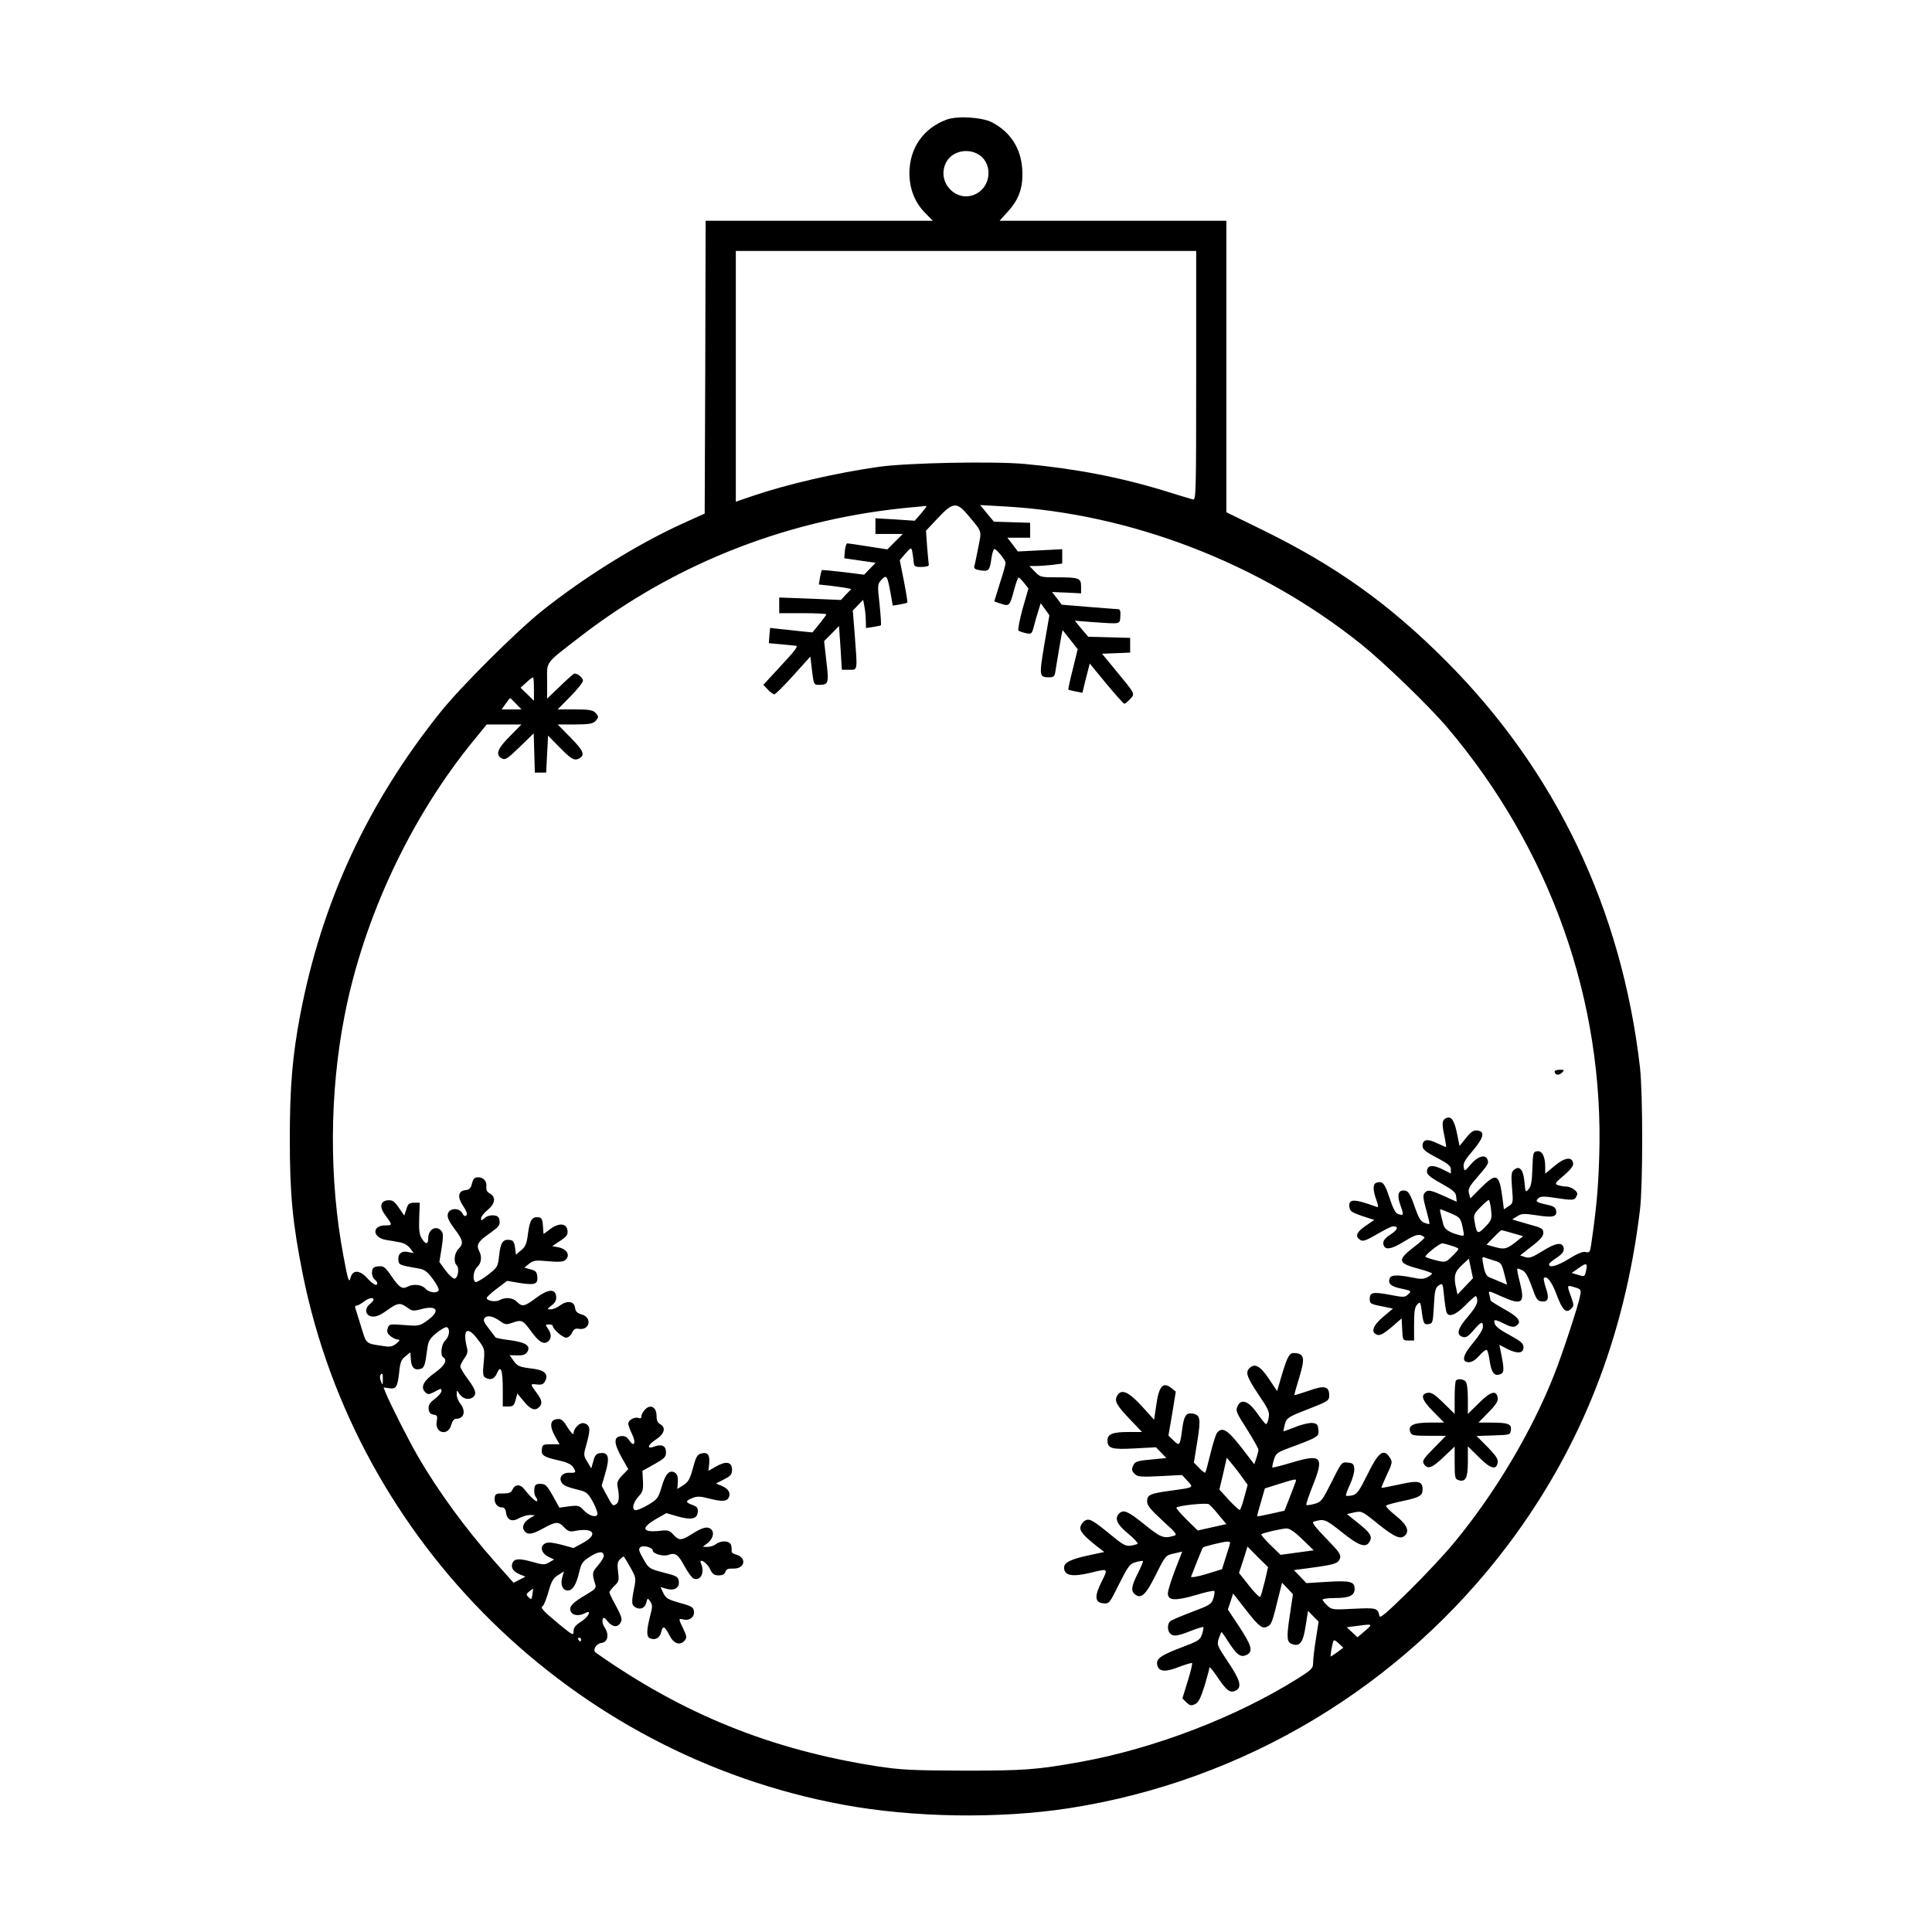 <?xml version="1.0" encoding="UTF-8" standalone="yes"?>
<svg version="1.0" xmlns="http://www.w3.org/2000/svg" width="1024" height="1024" viewBox="0 0 1024 1024" preserveAspectRatio="xMidYMid meet">
  <g transform="translate(0,1024) scale(0.1,-0.1)" fill="#000000" stroke="none">
    <path d="M5017 9606 c-123 -46 -196 -150 -197 -283 0 -82 28 -155 82 -210 l42
-43 -602 0 -602 0 -2 -776 -3 -776 -115 -52 c-240 -109 -520 -283 -745 -462
-137 -109 -435 -406 -541 -539 -387 -484 -629 -1007 -743 -1605 -41 -216 -55
-383 -55 -655 0 -297 15 -450 69 -720 287 -1423 1430 -2545 2862 -2810 372
-69 827 -76 1198 -19 928 144 1763 645 2330 1399 385 513 615 1096 697 1770
16 134 16 620 0 760 -97 835 -444 1564 -1022 2146 -304 306 -589 510 -982 702
l-188 92 0 773 0 772 -601 0 -601 0 45 50 c60 66 81 130 75 224 -7 111 -63
197 -161 248 -53 27 -183 35 -240 14z m163 -181 c79 -41 79 -162 0 -209 -104
-61 -221 56 -165 164 29 55 105 76 165 45z m1160 -1176 c0 -625 -1 -661 -17
-656 -10 2 -79 23 -153 46 -235 72 -476 118 -740 142 -165 15 -617 6 -770 -15
-227 -32 -487 -92 -672 -155 l-88 -30 0 665 0 664 1220 0 1220 0 0 -661z
m-1430 -694 c0 -2 -14 -20 -31 -40 l-31 -35 -104 7 -104 6 0 -41 0 -42 72 0
73 0 -41 -41 -41 -41 -102 16 c-56 9 -106 16 -110 16 -5 0 -11 -18 -13 -39
l-3 -40 83 -12 83 -12 -31 -32 -30 -31 -111 14 c-61 7 -112 12 -113 10 -2 -1
-6 -19 -10 -39 l-6 -37 57 -6 c32 -4 71 -9 86 -12 l29 -6 -28 -29 -27 -29
-164 7 -163 6 0 -41 0 -42 125 0 c69 0 125 -3 125 -6 0 -3 -17 -26 -37 -51
l-37 -45 -61 6 c-33 4 -83 9 -111 12 l-52 6 -4 -40 -3 -41 65 -6 c36 -3 72 -7
80 -8 10 -2 -8 -27 -50 -72 -35 -39 -78 -85 -94 -102 l-30 -33 24 -25 c13 -14
28 -25 34 -25 6 0 52 45 101 100 l90 100 9 -75 c9 -72 10 -75 35 -75 53 0 55
8 41 125 l-12 107 40 40 39 40 8 -116 7 -116 39 0 c46 0 44 -10 29 190 l-10
124 28 29 27 28 7 -38 c4 -21 7 -55 7 -75 l1 -37 38 6 c20 3 39 7 41 9 2 2 -1
52 -7 111 -12 104 -11 107 10 130 27 29 31 23 48 -70 l12 -67 37 6 c20 4 38 8
40 10 2 2 -6 53 -18 114 l-22 111 30 35 c30 33 31 33 36 12 2 -13 6 -36 7 -53
3 -28 6 -30 43 -30 22 0 39 5 38 10 -1 6 -5 49 -9 96 l-6 86 62 66 c81 87 101
88 162 15 76 -91 71 -78 53 -170 -9 -46 -18 -90 -21 -99 -3 -12 5 -18 33 -22
44 -7 49 -1 58 65 4 26 11 48 15 48 12 0 60 -59 60 -74 0 -6 -13 -55 -30 -106
-16 -52 -30 -96 -30 -97 0 -1 16 -7 36 -13 44 -15 46 -12 70 77 9 35 20 63 23
62 3 0 16 -13 29 -29 l23 -29 -31 -108 c-16 -59 -26 -111 -22 -115 4 -4 22
-10 39 -14 30 -6 32 -5 43 37 6 24 17 62 24 83 l12 39 23 -32 23 -32 -27 -156
c-28 -169 -27 -173 27 -173 23 0 28 5 32 33 3 17 10 61 16 97 6 36 13 77 16
93 l6 27 40 -50 40 -51 -26 -106 c-15 -58 -25 -107 -24 -108 2 -2 19 -6 39
-10 l36 -7 19 78 20 77 87 -106 c49 -59 92 -107 96 -107 4 0 18 11 31 25 27
29 29 24 -79 155 l-70 85 75 3 74 3 0 39 0 39 -111 3 -111 3 -36 42 -35 43 89
-7 c158 -11 149 -13 152 30 2 25 -1 37 -10 38 -7 0 -78 6 -157 12 l-144 12
-25 34 -26 33 77 -3 77 -4 0 36 c0 45 -10 49 -131 49 -82 0 -86 1 -114 30
l-29 30 35 0 c19 0 58 3 87 6 l52 7 0 38 0 38 -118 -6 -117 -6 -28 37 -28 36
60 0 61 0 0 40 0 39 -96 3 -96 3 -37 44 -36 44 125 -7 c673 -37 1360 -302
1895 -731 119 -95 360 -328 455 -440 548 -646 834 -1454 806 -2280 -5 -166
-15 -271 -42 -458 -6 -43 -9 -48 -29 -43 -15 4 -44 -8 -91 -37 -62 -38 -104
-49 -104 -28 0 5 18 20 41 35 30 20 39 33 37 49 -5 36 -40 31 -111 -13 -56
-35 -71 -40 -93 -33 l-27 9 61 48 c46 35 62 54 62 71 0 21 -8 27 -57 40 -32 9
-69 20 -83 24 l-25 8 26 16 c23 15 35 16 101 6 87 -14 111 -9 106 23 -2 18
-13 25 -50 33 -56 12 -63 18 -43 35 12 10 32 10 101 -1 73 -11 87 -10 95 2 5
8 9 17 9 21 0 16 -33 38 -58 39 -15 0 -36 4 -46 8 -17 6 -12 13 33 51 36 31
51 50 49 64 -5 37 -45 32 -99 -14 l-49 -41 0 35 c0 56 -16 88 -43 84 -21 -3
-22 -8 -25 -93 -2 -67 -7 -94 -20 -108 -16 -19 -17 -17 -22 38 -6 66 -26 89
-55 65 -15 -12 -16 -26 -11 -96 7 -79 6 -82 -18 -97 l-25 -17 -6 48 c-18 142
-31 150 -115 67 l-57 -57 -7 27 c-6 22 1 36 42 83 60 70 64 76 56 96 -11 29
-51 18 -87 -24 -34 -40 -35 -40 -39 -16 -4 20 7 39 49 88 58 69 65 101 23 106
-20 2 -34 -7 -60 -40 l-34 -42 -13 64 c-14 70 -30 94 -55 85 -25 -10 -27 -27
-13 -93 7 -34 11 -62 9 -62 -2 0 -23 10 -48 21 -50 25 -76 20 -76 -14 0 -19
14 -31 75 -63 59 -31 75 -44 75 -62 l0 -22 -40 20 c-47 24 -76 26 -84 5 -10
-26 3 -39 77 -80 59 -33 73 -45 75 -67 l3 -28 -66 30 c-76 34 -88 36 -105 16
-9 -12 -7 -30 9 -87 11 -40 19 -74 17 -76 -2 -2 -14 1 -27 6 -19 7 -30 26 -48
77 -28 81 -37 94 -63 94 -28 0 -34 -28 -15 -79 18 -51 17 -56 -12 -46 -14 4
-27 28 -46 85 -26 79 -36 90 -67 82 -22 -5 -23 -36 -3 -92 11 -31 12 -41 2
-37 -120 44 -150 44 -145 0 3 -23 12 -29 67 -48 l65 -21 -48 -33 c-48 -33 -55
-55 -25 -74 13 -8 33 -1 87 31 39 23 77 42 86 42 31 0 25 -18 -15 -44 -30 -20
-39 -33 -37 -49 5 -35 40 -31 109 12 45 28 71 39 87 35 12 -4 22 -10 22 -14 0
-4 -27 -28 -60 -53 -86 -67 -81 -83 33 -113 37 -10 67 -21 67 -24 0 -4 -11
-13 -25 -20 -19 -10 -36 -11 -81 -1 -77 15 -111 14 -118 -4 -11 -29 6 -44 61
-55 54 -12 55 -12 37 -30 -18 -17 -24 -17 -97 -3 -90 17 -107 13 -107 -21 0
-27 2 -28 84 -44 l39 -8 -51 -43 c-56 -47 -69 -84 -32 -96 15 -5 34 6 75 40
l54 47 3 -59 c3 -57 3 -58 33 -58 l30 0 0 87 c0 68 4 91 17 104 15 16 17 13
23 -32 9 -70 12 -76 37 -72 22 3 23 9 28 97 4 81 8 96 26 108 21 13 21 12 28
-58 4 -39 10 -77 13 -85 11 -28 49 -14 98 36 27 28 53 50 57 50 4 0 8 -12 8
-26 0 -16 -18 -46 -50 -83 -55 -63 -63 -96 -28 -107 18 -5 29 1 58 35 41 47
50 50 50 18 0 -13 -22 -49 -50 -82 -57 -67 -66 -105 -25 -105 17 0 36 12 56
35 17 19 35 33 39 30 5 -3 11 -27 15 -54 9 -64 24 -86 54 -76 25 8 25 24 5
123 l-7 34 42 -22 c54 -27 86 -24 86 9 0 20 -13 31 -69 62 -68 37 -86 52 -86
77 0 8 15 5 48 -12 35 -18 52 -22 65 -15 36 21 19 46 -58 89 -41 23 -75 44
-75 48 0 4 -3 17 -6 30 -6 22 -6 22 61 -8 113 -51 129 -39 101 72 -10 38 -16
71 -14 73 2 2 14 -1 27 -8 17 -8 31 -34 50 -87 23 -65 29 -75 52 -78 35 -4 42
17 22 73 -8 25 -13 49 -10 51 15 15 43 -21 67 -87 31 -83 50 -103 77 -76 16
16 16 19 0 64 -23 63 -23 63 19 50 34 -10 35 -13 29 -45 -10 -53 -93 -306
-137 -417 -119 -302 -314 -630 -531 -892 -44 -54 -150 -168 -236 -253 -123
-121 -157 -150 -160 -135 -7 42 -17 44 -137 38 -110 -6 -115 -5 -139 17 -14
13 -25 27 -25 32 0 4 31 8 69 8 73 0 101 14 101 49 0 38 -24 44 -143 37 l-113
-7 -33 35 -33 34 89 12 c127 17 145 23 155 49 7 20 -2 34 -73 107 -54 55 -77
85 -68 88 56 17 62 16 150 -54 92 -74 129 -87 149 -50 15 28 2 47 -65 100
l-56 45 40 9 c38 8 41 7 127 -63 89 -71 121 -84 144 -56 21 25 3 58 -55 104
-31 25 -52 47 -48 51 4 4 44 15 87 24 89 19 106 28 106 61 0 45 -22 50 -123
27 -51 -11 -93 -19 -95 -18 -1 2 12 33 29 70 30 63 30 68 15 91 -33 50 -60 29
-120 -94 -43 -86 -54 -101 -79 -107 -15 -3 -30 -4 -33 -1 -2 2 7 29 22 60 14
31 24 69 22 84 -2 23 -8 29 -35 31 -32 3 -33 2 -85 -103 -50 -99 -55 -106 -91
-116 -22 -6 -41 -8 -43 -6 -3 3 13 50 35 105 60 151 45 167 -109 121 -56 -17
-104 -29 -106 -27 -2 2 2 21 8 41 10 33 17 39 82 63 154 57 158 60 154 96 -3
28 -7 33 -33 36 -16 1 -57 -8 -90 -22 -33 -13 -61 -23 -62 -22 -1 1 2 18 7 37
10 34 15 38 123 80 107 42 112 45 112 73 0 49 -25 55 -110 24 -41 -14 -75 -24
-75 -22 0 3 12 46 27 95 30 99 26 122 -19 127 -33 4 -41 -8 -73 -112 l-26 -89
-45 67 c-45 67 -74 82 -102 54 -22 -22 -13 -48 48 -139 54 -80 60 -93 54 -125
-3 -19 -10 -34 -15 -32 -4 2 -25 28 -46 58 -46 65 -85 79 -104 36 -11 -23 -6
-34 50 -121 33 -53 61 -102 61 -109 0 -7 -5 -27 -11 -45 l-11 -32 -70 91 c-72
92 -100 109 -127 76 -7 -8 -22 -57 -35 -110 -13 -53 -25 -99 -28 -101 -2 -3
-17 8 -32 24 l-28 29 18 112 c20 122 16 143 -29 148 -31 4 -42 -14 -51 -83
-12 -89 -14 -91 -45 -61 l-28 27 20 116 19 117 -22 18 c-45 36 -67 13 -81 -87
l-12 -80 -66 73 c-72 78 -109 93 -131 52 -14 -27 -1 -50 73 -127 l60 -63 -72
0 c-83 0 -111 -11 -111 -44 0 -43 21 -50 144 -43 l113 6 28 -29 27 -28 -81 -8
c-64 -5 -84 -11 -91 -25 -14 -25 -13 -35 6 -53 13 -13 34 -15 132 -10 l117 6
29 -31 c34 -36 36 -35 -89 -52 -110 -15 -125 -22 -125 -57 0 -21 18 -43 82
-102 77 -70 80 -75 57 -81 -51 -15 -68 -8 -153 61 -87 70 -111 81 -134 58 -26
-26 -13 -57 49 -108 35 -29 55 -52 47 -54 -56 -17 -62 -15 -133 43 -104 85
-120 94 -143 82 -11 -6 -22 -20 -25 -32 -6 -23 14 -47 87 -105 l39 -30 -84
-18 c-93 -20 -129 -38 -129 -64 0 -44 42 -52 145 -27 89 22 89 22 55 -46 -40
-78 -38 -113 7 -117 32 -3 33 -2 85 103 48 95 56 106 87 115 19 5 37 8 39 6 2
-2 -10 -31 -27 -65 -34 -67 -38 -93 -16 -111 33 -27 58 -4 111 103 51 102 52
103 96 113 l44 10 -38 -98 c-21 -54 -38 -110 -38 -123 0 -39 38 -41 146 -10
52 16 97 26 100 22 3 -3 1 -21 -5 -39 -10 -31 -19 -36 -114 -72 -56 -21 -108
-43 -114 -49 -16 -12 -17 -49 -1 -65 17 -17 36 -15 108 13 35 14 65 23 68 21
2 -3 -1 -20 -7 -38 -10 -31 -19 -36 -117 -73 -107 -41 -130 -59 -119 -95 10
-31 45 -33 114 -5 36 13 67 23 69 20 3 -3 -7 -46 -23 -96 l-28 -91 21 -21 c18
-17 25 -19 45 -10 19 9 30 30 51 96 14 47 26 91 26 98 0 8 20 -16 44 -52 48
-71 67 -85 97 -69 33 18 22 56 -42 151 -58 87 -60 91 -49 125 6 18 13 34 15
34 1 0 20 -27 41 -60 42 -65 62 -77 94 -60 32 17 24 48 -41 147 l-61 92 14 42
14 43 67 -86 c72 -92 88 -104 117 -88 19 10 23 20 57 158 l18 73 29 -30 29
-31 -17 -113 c-18 -120 -16 -143 15 -152 39 -13 56 10 69 96 l13 81 28 -29 28
-28 -14 -90 c-8 -49 -15 -106 -15 -125 0 -33 -5 -38 -82 -87 -327 -205 -760
-371 -1153 -442 -229 -41 -294 -46 -615 -46 -276 1 -333 4 -460 23 -564 88
-1029 276 -1493 603 -18 13 4 48 31 51 34 4 42 44 17 82 -10 14 -14 33 -11 42
5 14 10 12 27 -10 25 -31 54 -34 69 -5 9 16 5 31 -24 85 -20 36 -36 69 -36 74
0 5 12 20 26 34 24 22 26 29 20 74 -5 39 -3 54 9 66 9 9 18 16 20 16 2 0 18
-25 35 -56 31 -54 32 -58 21 -112 -15 -76 -14 -90 8 -102 26 -14 50 -3 57 27
6 24 7 24 21 4 12 -18 12 -28 -2 -80 -19 -76 -19 -107 1 -115 28 -11 52 3 59
35 8 35 19 30 45 -22 22 -42 56 -53 80 -23 11 13 10 23 -8 60 -27 56 -27 57 1
50 32 -8 60 14 55 45 -3 20 -13 27 -75 43 -62 18 -73 24 -87 52 l-15 32 31 -9
c42 -12 70 4 66 39 -3 25 -10 29 -81 47 -76 20 -78 21 -107 72 -24 42 -27 53
-16 62 15 13 66 -1 66 -18 0 -16 55 -32 81 -23 39 14 52 5 87 -59 18 -33 40
-63 49 -66 37 -14 59 32 39 79 -15 34 31 7 47 -28 13 -27 22 -34 46 -34 20 0
32 6 36 19 4 14 15 18 41 17 64 -2 74 59 13 75 -13 3 -23 11 -21 18 1 7 0 22
-3 32 -8 23 -52 26 -81 4 -10 -8 -30 -14 -44 -14 l-25 0 28 22 c30 26 35 61
10 76 -20 11 -46 2 -102 -34 -51 -31 -62 -31 -92 1 -21 23 -29 25 -72 20 -93
-10 -102 15 -21 62 l56 32 54 -16 c76 -22 108 -16 112 19 3 24 -2 30 -27 40
-39 14 -39 21 -1 37 25 10 41 10 94 -4 67 -17 91 -14 100 10 9 23 -5 44 -38
58 l-31 13 43 22 c35 18 42 26 42 51 0 41 -30 48 -83 18 l-42 -24 4 39 c4 46
-8 62 -42 53 -21 -5 -28 -17 -44 -77 -16 -58 -24 -74 -51 -91 l-32 -20 3 37
c1 26 -3 41 -15 49 -29 18 -51 -5 -71 -75 -18 -60 -22 -66 -73 -96 -30 -18
-61 -30 -68 -27 -19 7 -9 43 21 75 20 22 23 34 21 79 l-3 54 63 35 c53 30 62
38 62 63 0 35 -22 45 -61 31 -43 -17 -38 8 9 38 43 28 53 62 23 79 -15 8 -21
21 -21 45 0 46 -31 64 -60 35 -11 -11 -20 -27 -20 -36 0 -11 -5 -14 -16 -10
-20 8 -54 -11 -54 -30 0 -8 9 -32 19 -53 24 -46 13 -76 -13 -36 -13 19 -24 25
-44 23 -40 -4 -39 -37 2 -111 l36 -64 -31 -32 c-26 -28 -30 -38 -25 -64 10
-48 7 -80 -7 -89 -19 -12 -20 -11 -50 45 l-28 52 20 69 c24 81 16 109 -27 104
-21 -2 -29 -11 -37 -42 l-11 -39 -21 35 c-21 35 -21 36 -2 102 20 74 17 92
-14 102 -23 7 -57 -25 -57 -55 0 -9 -14 6 -31 32 -25 41 -34 48 -57 45 -37 -4
-40 -37 -10 -91 l24 -42 -46 0 c-41 0 -45 -2 -48 -27 -4 -32 10 -41 91 -59 37
-8 64 -20 73 -33 20 -29 18 -34 -17 -32 -59 2 -66 -57 -8 -75 13 -5 42 -13 64
-18 34 -9 44 -18 69 -64 16 -30 26 -60 22 -66 -10 -16 -46 -4 -74 26 -21 23
-28 25 -75 19 l-52 -7 -35 63 c-31 55 -39 63 -65 63 -25 0 -30 -4 -33 -28 -2
-16 2 -35 9 -43 6 -8 9 -17 6 -20 -6 -6 -35 21 -70 65 -21 26 -48 24 -61 -5
-7 -16 -18 -20 -50 -20 -35 1 -41 -2 -44 -22 -4 -28 14 -52 39 -52 12 0 19 -9
21 -26 5 -41 32 -53 69 -31 17 9 43 17 57 17 l27 -1 -28 -17 c-32 -20 -43 -47
-27 -67 18 -22 41 -18 101 15 66 36 79 37 110 4 19 -20 30 -24 54 -19 104 21
129 -19 41 -65 l-46 -25 -66 18 c-49 12 -71 14 -85 6 -29 -15 -20 -51 17 -70
l31 -15 -26 -15 c-24 -14 -33 -14 -91 3 -68 19 -94 17 -104 -7 -9 -24 4 -45
38 -59 l31 -13 -31 -16 -32 -16 -98 110 c-157 177 -304 378 -411 564 -44 75
-141 267 -166 326 l-14 35 29 -4 c38 -6 45 6 54 85 5 52 11 67 33 84 l26 21 3
-40 c3 -42 20 -57 53 -47 18 6 23 21 34 107 5 41 13 53 50 84 24 19 49 33 55
29 17 -10 11 -51 -10 -70 -21 -19 -28 -79 -10 -90 23 -14 7 -44 -45 -81 -60
-43 -77 -76 -52 -102 14 -14 20 -14 44 -2 15 8 31 16 36 18 4 2 7 -3 7 -11 0
-8 -16 -27 -36 -42 -27 -21 -34 -33 -32 -53 2 -19 10 -28 26 -30 20 -3 22 -8
17 -36 -12 -63 61 -80 77 -18 6 21 15 32 26 32 42 0 53 40 22 80 -11 14 -20
36 -19 50 0 22 1 23 10 8 16 -28 46 -40 69 -28 30 16 25 40 -20 100 -22 29
-40 60 -40 67 0 8 10 27 21 43 16 21 20 36 14 57 -24 98 2 118 58 43 37 -49
37 -50 31 -121 -6 -55 -4 -73 7 -80 27 -17 50 -9 63 22 20 48 31 18 31 -86 l0
-90 29 0 c25 0 31 5 39 35 l9 34 35 -42 c35 -43 59 -52 81 -30 18 18 15 37
-11 72 -38 51 -38 52 -2 48 26 -3 36 1 44 17 20 36 -1 58 -61 66 -76 9 -85 13
-107 44 l-20 28 41 -1 c28 -1 44 4 52 17 21 33 -4 51 -87 63 -42 5 -78 12 -80
15 -2 2 -18 23 -36 47 -26 33 -31 45 -22 56 14 17 46 10 84 -18 24 -17 31 -18
60 -8 52 19 59 15 101 -43 42 -58 68 -74 91 -55 19 16 19 40 -1 68 -14 21 -14
22 5 22 12 0 21 -3 21 -8 0 -16 52 -62 71 -62 11 0 24 11 31 26 9 19 18 24 35
21 59 -11 74 60 16 76 -24 7 -33 16 -35 36 -4 34 -41 40 -79 12 -15 -12 -38
-21 -50 -21 -21 0 -20 1 5 21 20 15 26 29 24 48 -5 42 -43 39 -107 -9 -62 -46
-73 -48 -101 -20 -22 22 -60 26 -92 9 -22 -12 -68 -4 -68 11 0 5 24 28 54 50
l54 41 65 -11 c82 -13 99 -7 95 33 -2 26 -9 32 -36 39 l-33 9 26 21 c23 18 34
19 101 13 53 -5 79 -3 89 5 30 25 12 59 -35 69 l-33 6 42 28 c35 23 42 33 39
55 -4 39 -47 42 -92 7 l-35 -26 -3 43 c-2 34 -7 44 -23 46 -35 4 -46 -13 -56
-84 -7 -57 -14 -73 -37 -91 l-27 -23 -5 38 c-4 29 -10 38 -28 40 -36 5 -49
-14 -56 -81 -7 -62 -8 -64 -62 -106 -30 -23 -59 -39 -64 -36 -17 11 -11 61 10
80 22 20 26 55 9 86 -16 30 -3 51 57 92 46 33 55 43 52 65 -2 21 -9 28 -31 30
-17 2 -37 -4 -48 -14 -17 -15 -19 -15 -19 -1 0 8 16 29 36 45 40 33 44 69 9
87 -13 7 -19 18 -17 33 4 30 -14 52 -44 52 -18 0 -25 -7 -32 -32 -6 -26 -14
-34 -35 -36 -39 -5 -44 -36 -12 -84 18 -27 23 -44 17 -50 -7 -7 -14 -3 -21 11
-17 31 -69 29 -77 -3 -4 -19 4 -37 35 -79 46 -61 50 -78 21 -107 -22 -22 -27
-69 -9 -87 15 -15 7 -67 -11 -70 -8 -1 -30 18 -48 43 l-33 45 12 74 c9 59 9
78 -1 90 -27 33 -70 10 -70 -37 0 -35 -13 -36 -34 -3 -13 20 -16 44 -14 108
l3 82 -30 0 c-25 0 -32 -5 -41 -34 l-11 -34 -29 42 c-24 35 -34 41 -59 39 -40
-4 -45 -36 -12 -80 38 -51 38 -53 0 -53 -73 0 -70 -64 3 -77 21 -3 55 -9 74
-13 21 -3 42 -16 54 -31 l19 -26 -30 6 c-35 8 -56 -11 -51 -46 3 -23 7 -24
110 -42 29 -5 44 -17 73 -56 20 -27 34 -54 30 -60 -10 -17 -51 -11 -70 10 -20
22 -65 26 -95 10 -28 -15 -44 -4 -85 56 -34 49 -42 55 -69 52 -25 -2 -32 -8
-34 -29 -2 -14 4 -31 12 -39 9 -7 16 -16 16 -21 0 -19 -22 -8 -54 27 -39 43
-76 44 -87 4 -9 -34 -14 -19 -38 110 -77 407 -75 863 5 1274 102 525 354 1060
692 1470 l62 76 92 0 92 0 -62 -63 c-66 -66 -77 -98 -42 -117 18 -10 30 -2 95
61 l74 72 3 -104 3 -104 30 0 30 0 5 98 5 98 55 -56 c68 -70 84 -79 110 -65
33 18 23 41 -47 112 l-67 68 91 0 c70 0 95 4 107 16 9 8 16 19 16 24 0 5 -7
16 -16 24 -12 12 -37 16 -107 16 l-91 0 67 68 c37 37 67 75 67 84 0 15 -27 38
-45 38 -4 0 -38 -30 -76 -67 l-69 -66 0 93 c0 109 -16 87 180 239 511 393
1119 628 1775 684 22 2 43 4 48 5 4 1 7 0 7 -3z m-2080 -967 l0 -62 -36 35
-35 34 31 28 c16 15 32 27 35 27 3 0 5 -28 5 -62z m-95 -78 l29 -30 -53 0 -52
0 21 30 c12 17 22 30 24 30 1 0 15 -13 31 -30z m5168 -2682 c5 -50 3 -55 -31
-91 -40 -41 -45 -38 -56 27 -7 36 -4 42 30 77 21 22 41 39 45 39 3 0 9 -24 12
-52z m-213 -19 c50 -21 53 -26 65 -88 7 -33 7 -34 -21 -27 -51 13 -78 30 -84
56 -17 66 -20 80 -15 80 4 0 28 -9 55 -21z m327 -105 l56 -16 -29 -23 c-55
-45 -69 -49 -119 -35 l-46 13 37 38 c21 22 40 39 42 39 2 0 29 -7 59 -16z
m-326 -66 c22 -6 39 -14 39 -18 0 -3 -15 -21 -34 -39 -34 -33 -35 -33 -85 -21
-28 7 -53 15 -56 19 -4 8 73 70 89 71 5 0 26 -5 47 -12z m227 -79 c38 -11 41
-15 55 -70 l15 -58 -37 15 c-20 9 -45 19 -57 24 -15 6 -24 23 -31 60 -8 40 -8
50 2 46 7 -2 31 -10 53 -17z m-152 -137 l-41 -43 -6 28 c-16 68 -10 91 29 127
l37 35 11 -52 11 -52 -41 -43z m644 106 c0 -7 -3 -23 -6 -34 -5 -20 -9 -21
-40 -11 l-34 10 33 23 c37 27 47 29 47 12z m-6430 -176 c0 -4 -9 -16 -21 -25
-29 -25 -22 -61 14 -65 19 -2 43 7 77 32 58 42 71 43 108 16 26 -19 33 -20 74
-9 85 23 104 -9 34 -59 -43 -31 -46 -31 -124 -25 -77 6 -80 5 -87 -17 -6 -18
-2 -28 15 -42 12 -10 30 -18 39 -18 12 -1 11 -5 -8 -21 -20 -16 -33 -19 -65
-14 -101 15 -93 9 -122 103 -15 48 -29 93 -31 100 -3 6 0 12 7 12 6 0 23 9 37
20 26 20 53 26 53 12z m49 -424 c0 -31 -1 -31 -10 -10 -5 13 -7 28 -3 33 10
16 14 9 13 -23z m4557 -521 l27 -37 -18 -65 c-9 -36 -20 -67 -24 -68 -3 -2
-29 22 -57 52 l-51 56 20 84 19 85 29 -35 c16 -19 41 -51 55 -72z m280 -24
c-4 -10 -18 -48 -32 -84 l-26 -66 -71 -16 c-40 -9 -73 -15 -74 -14 -1 1 8 35
20 75 l21 73 76 24 c93 29 94 29 86 8z m-406 -173 l40 -48 -76 -17 -76 -17
-59 58 c-32 32 -56 60 -54 63 12 12 161 27 173 18 7 -6 31 -31 52 -57z m442
-128 l61 -59 -88 -12 -88 -12 -53 52 c-30 29 -52 55 -49 57 7 7 107 30 133 31
16 1 44 -18 84 -57z m-382 -19 c0 -4 -10 -37 -22 -73 l-21 -67 -84 -26 c-50
-15 -82 -20 -80 -13 3 6 17 43 32 81 16 39 29 72 31 73 3 5 105 30 127 31 9 1
17 -2 17 -6z m184 -203 c-10 -41 -21 -79 -24 -83 -4 -5 -31 22 -60 59 l-53 67
23 70 22 70 54 -55 55 -54 -17 -74z m-3504 133 c0 -9 -14 -31 -31 -51 -31 -34
-32 -42 -14 -99 6 -19 0 -26 -40 -50 -79 -46 -99 -66 -91 -91 8 -24 43 -30 77
-12 38 21 20 -19 -21 -45 -30 -19 -40 -32 -40 -51 0 -24 -4 -22 -75 36 -90 75
-103 89 -88 98 6 4 19 38 30 75 15 55 25 72 50 88 l32 20 -9 -32 c-11 -38 2
-69 30 -69 25 0 45 32 60 98 11 47 18 57 58 82 46 29 72 30 72 3z m-378 -204
c-4 -28 -6 -29 -20 -15 -15 14 -14 17 3 31 11 8 20 15 21 15 0 0 -2 -14 -4
-31z m4413 -193 l-40 -34 -28 26 -29 27 44 6 c96 13 97 13 53 -25z m-4155 -46
c0 -5 -2 -10 -4 -10 -3 0 -8 5 -11 10 -3 6 -1 10 4 10 6 0 11 -4 11 -10z
m4008 -67 c-18 -12 -33 -23 -35 -23 -3 0 6 58 13 79 3 11 10 9 29 -9 l25 -23
-32 -24z"/>
    <path d="M8240 4561 c0 -19 22 -23 38 -7 15 15 14 16 -11 16 -15 0 -27 -4 -27
-9z"/>
    <path d="M7717 2923 c-4 -3 -7 -45 -7 -92 l0 -85 -59 58 c-44 43 -64 57 -82
54 -43 -6 -35 -37 27 -99 l58 -59 -75 0 c-86 0 -116 -14 -105 -48 7 -20 14
-22 99 -22 l91 0 -64 -65 c-54 -55 -63 -68 -54 -83 20 -32 43 -24 104 34 l60
57 0 -86 c0 -78 2 -86 20 -92 38 -12 50 11 50 98 l0 81 59 -58 c62 -62 93 -70
99 -27 3 18 -11 38 -54 82 l-58 58 90 3 c88 3 89 3 92 29 4 32 -15 39 -108 39
l-64 0 53 54 c39 40 52 59 49 77 -6 43 -37 35 -99 -27 l-59 -58 0 80 c0 49 -5
85 -12 92 -13 13 -41 16 -51 5z"/>
  </g>
</svg>